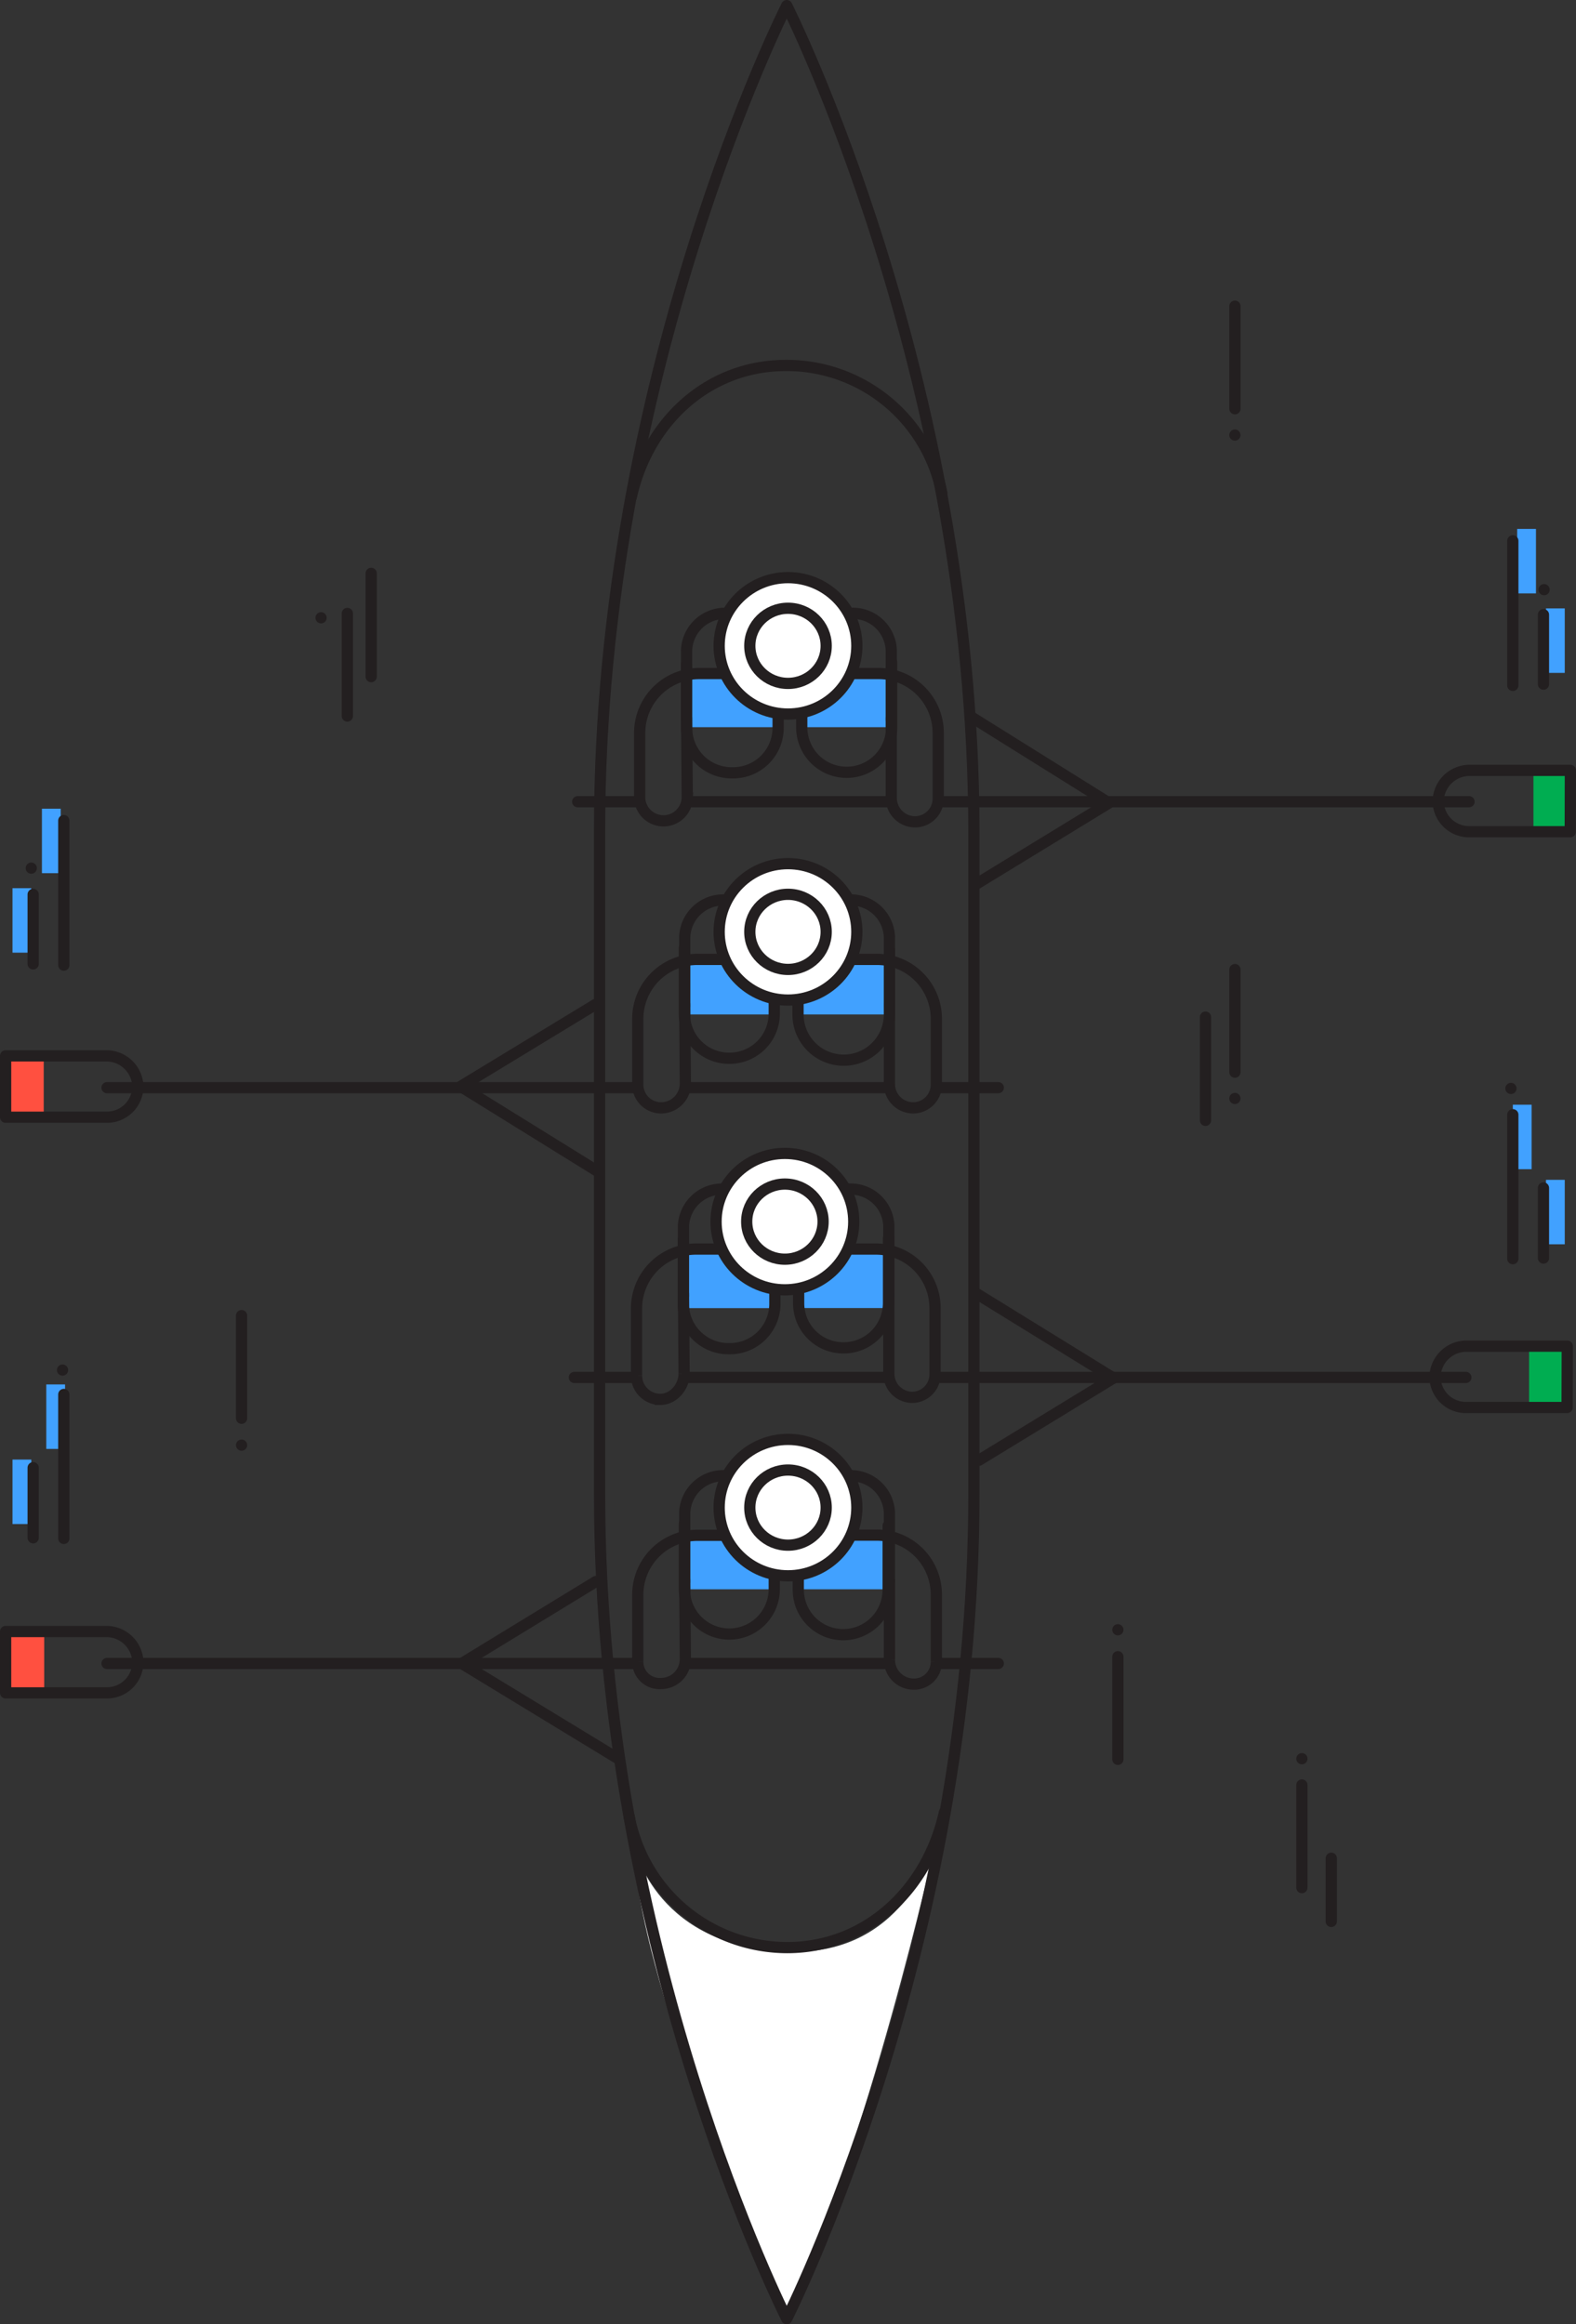 <svg xmlns="http://www.w3.org/2000/svg" viewBox="0 0 350.72 517.31"><rect x="0" y="0" width="350.72" height="517.31" fill="#333333" stroke="none"/><title>MWA003_Desktop_KB_FA_TeamPlans_2</title><g id="_2" data-name="2"><rect id="Rectangle_940" data-name="Rectangle 940" x="344.04" y="135.41" width="4.18" height="14.35" style="fill:#41a1ff"/><rect id="Rectangle_941" data-name="Rectangle 941" x="337.63" y="117.72" width="4.18" height="14.35" style="fill:#41a1ff"/><rect id="Rectangle_942" data-name="Rectangle 942" x="344.04" y="262.59" width="4.18" height="14.35" style="fill:#41a1ff"/><rect id="Rectangle_943" data-name="Rectangle 943" x="336.66" y="245.87" width="4.18" height="14.35" style="fill:#41a1ff"/><rect id="Rectangle_944" data-name="Rectangle 944" x="2.78" y="197.68" width="4.18" height="14.35" style="fill:#41a1ff"/><rect id="Rectangle_945" data-name="Rectangle 945" x="9.33" y="179.99" width="4.18" height="14.35" style="fill:#41a1ff"/><rect id="Rectangle_946" data-name="Rectangle 946" x="2.78" y="324.85" width="4.18" height="14.35" style="fill:#41a1ff"/><rect id="Rectangle_947" data-name="Rectangle 947" x="10.3" y="308.13" width="4.18" height="14.35" style="fill:#41a1ff"/><path id="Path_2554" data-name="Path 2554" d="M208.12,410.29s-14.9,67.28-33.43,105.86c-16.3-36.63-33.43-85-33.43-104.47,0-1,4.6,22.7,35.8,22.7C202,434.39,208.12,410.29,208.12,410.29Z" style="fill:#fff"/><path id="Path_2484" data-name="Path 2484" d="M199.1,161.85H178.6l-.31-2.51s7.58-3.06,11.21-8.77c.62-.36,9.75,0,9.75,0Z" style="fill:#41a1ff"/><path id="Path_2556" data-name="Path 2556" d="M198.17,225.78H177.68l-.31-2.79s7.58-3.41,11.21-9.77c.62-.4,9.75,0,9.75,0Z" style="fill:#41a1ff"/><path id="Path_2558" data-name="Path 2558" d="M198.17,291.13H177.68l-.31-2.79s7.58-3.41,11.21-9.77c.62-.4,9.75,0,9.75,0Z" style="fill:#41a1ff"/><path id="Path_2560" data-name="Path 2560" d="M198.17,353.72H177.68l-.31-2.79s7.58-3.41,11.21-9.77c.62-.4,9.75,0,9.75,0Z" style="fill:#41a1ff"/><path id="Path_2488" data-name="Path 2488" d="M153.5,161.85h19.8l.3-2.54s-8.78-3.11-12.28-8.9c-.22-.82-8,0-8,0Z" style="fill:#41a1ff"/><path id="Path_2555" data-name="Path 2555" d="M152.58,225.78h19.8l.3-2.83s-8.78-3.46-12.29-9.92c-.21-.91-8,0-8,0Z" style="fill:#41a1ff"/><path id="Path_2557" data-name="Path 2557" d="M152.58,291.14h19.8l.3-2.84s-8.78-3.46-12.29-9.92c-.21-.9-8,0-8,0Z" style="fill:#41a1ff"/><path id="Path_2559" data-name="Path 2559" d="M152.58,353.72h19.8l.3-2.83s-8.78-3.46-12.29-9.92c-.21-.91-8,0-8,0Z" style="fill:#41a1ff"/><path id="Path_2491" data-name="Path 2491" d="M133.43,332.62c0,101.26,41.65,183.44,41.65,183.44s41.65-82.18,41.65-183.44V184.69C216.59,83.43,175.08,1.25,175.08,1.25s-41.65,82.18-41.65,183.44Z" style="fill:none;stroke:#231f20;stroke-linecap:round;stroke-linejoin:round;stroke-width:2.5px"/><line id="Line_661" data-name="Line 661" x1="289.72" y1="420.12" x2="289.72" y2="397.28" style="fill:none;stroke:#231f20;stroke-linecap:round;stroke-linejoin:round;stroke-width:2.5px"/><line id="Line_662" data-name="Line 662" x1="296.26" y1="427.64" x2="296.26" y2="413.58" style="fill:none;stroke:#231f20;stroke-linecap:round;stroke-linejoin:round;stroke-width:2.5px"/><circle id="Ellipse_414" data-name="Ellipse 414" cx="289.72" cy="391.43" r="1.25" style="fill:#231f20"/><line id="Line_663" data-name="Line 663" x1="274.82" y1="215.79" x2="274.82" y2="238.63" style="fill:none;stroke:#231f20;stroke-linecap:round;stroke-linejoin:round;stroke-width:2.5px"/><line id="Line_664" data-name="Line 664" x1="268.27" y1="226.37" x2="268.27" y2="249.35" style="fill:none;stroke:#231f20;stroke-linecap:round;stroke-linejoin:round;stroke-width:2.5px"/><circle id="Ellipse_415" data-name="Ellipse 415" cx="274.81" cy="244.48" r="1.25" style="fill:#231f20"/><line id="Line_665" data-name="Line 665" x1="274.82" y1="68.14" x2="274.82" y2="90.98" style="fill:none;stroke:#231f20;stroke-linecap:round;stroke-linejoin:round;stroke-width:2.5px"/><circle id="Ellipse_416" data-name="Ellipse 416" cx="274.81" cy="96.83" r="1.25" style="fill:#231f20"/><line id="Line_666" data-name="Line 666" x1="248.77" y1="391.57" x2="248.77" y2="368.73" style="fill:none;stroke:#231f20;stroke-linecap:round;stroke-linejoin:round;stroke-width:2.5px"/><circle id="Ellipse_417" data-name="Ellipse 417" cx="248.77" cy="362.73" r="1.25" style="fill:#231f20"/><line id="Line_667" data-name="Line 667" x1="53.76" y1="292.81" x2="53.76" y2="315.66" style="fill:none;stroke:#231f20;stroke-linecap:round;stroke-linejoin:round;stroke-width:2.5px"/><circle id="Ellipse_418" data-name="Ellipse 418" cx="53.76" cy="321.64" r="1.25" style="fill:#231f20"/><circle id="Ellipse_419" data-name="Ellipse 419" cx="343.62" cy="131.24" r="1.25" style="fill:#231f20"/><circle id="Ellipse_420" data-name="Ellipse 420" cx="6.96" cy="193.22" r="1.25" style="fill:#231f20"/><circle id="Ellipse_421" data-name="Ellipse 421" cx="336.24" cy="242.25" r="1.25" style="fill:#231f20"/><circle id="Ellipse_422" data-name="Ellipse 422" cx="13.92" cy="304.93" r="1.25" style="fill:#231f20"/><line id="Line_668" data-name="Line 668" x1="77.3" y1="136.53" x2="77.3" y2="159.37" style="fill:none;stroke:#231f20;stroke-linecap:round;stroke-linejoin:round;stroke-width:2.5px"/><line id="Line_669" data-name="Line 669" x1="82.6" y1="127.61" x2="82.6" y2="150.6" style="fill:none;stroke:#231f20;stroke-linecap:round;stroke-linejoin:round;stroke-width:2.5px"/><circle id="Ellipse_423" data-name="Ellipse 423" cx="71.45" cy="137.5" r="1.25" style="fill:#231f20"/><g id="Group_1810" data-name="Group 1810"><path id="Path_2492" data-name="Path 2492" d="M152.38,224.11v-15.6a8.56,8.56,0,0,1,8.5-8.21h3.9" style="fill:none;stroke:#231f20;stroke-miterlimit:10;stroke-width:2.5px"/><path id="Path_2495" data-name="Path 2495" d="M152.38,223.28l.14,18a5.41,5.41,0,0,1-5.43,5.29,5.18,5.18,0,0,1-5.16-5.29V226.62a13.23,13.23,0,0,1,13.37-13.09h11.43" style="fill:none;stroke:#231f20;stroke-miterlimit:10;stroke-width:2.5px"/></g><g id="Group_1811" data-name="Group 1811"><path id="Path_2496" data-name="Path 2496" d="M197.93,224.11v-15.6a8.57,8.57,0,0,0-8.5-8.21h-3.9" style="fill:none;stroke:#231f20;stroke-miterlimit:10;stroke-width:2.5px"/><path id="Path_2499" data-name="Path 2499" d="M197.93,223.28v18a5.29,5.29,0,0,0,5.29,5.29,5.17,5.17,0,0,0,5.15-5.29h0V226.62A13.22,13.22,0,0,0,195,213.53H183.58" style="fill:none;stroke:#231f20;stroke-miterlimit:10;stroke-width:2.5px"/></g><path id="Path_2500" data-name="Path 2500" d="M197.93,211.44v14.35a10.17,10.17,0,0,1-20.34,0V218" style="fill:none;stroke:#231f20;stroke-linecap:round;stroke-linejoin:round;stroke-width:2.5px"/><path id="Path_2501" data-name="Path 2501" d="M172.3,218.54v7.1a9.94,9.94,0,0,1-10,9.89h0a9.94,9.94,0,0,1-10-9.88h0V211" style="fill:none;stroke:#231f20;stroke-linecap:round;stroke-linejoin:round;stroke-width:2.5px"/><ellipse id="Ellipse_424" data-name="Ellipse 424" cx="175.36" cy="207.4" rx="15.32" ry="15.18" style="fill:#fff;stroke:#231f20;stroke-linecap:round;stroke-linejoin:round;stroke-width:2.5px"/><ellipse id="Ellipse_425" data-name="Ellipse 425" cx="175.36" cy="207.4" rx="8.5" ry="8.36" style="fill:#fff;stroke:#231f20;stroke-linecap:round;stroke-linejoin:round;stroke-width:2.5px"/><rect id="Rectangle_939" data-name="Rectangle 939" x="1.79" y="235.95" width="7.94" height="12.12" style="fill:#ff5040"/><path id="Path_2502" data-name="Path 2502" d="M152.66,242.08h44.71" style="fill:none;stroke:#231f20;stroke-linecap:round;stroke-linejoin:round;stroke-width:2.5px"/><path id="Path_2503" data-name="Path 2503" d="M209.21,242.08h12.95" style="fill:none;stroke:#231f20;stroke-linecap:round;stroke-linejoin:round;stroke-width:2.5px"/><path id="Path_2504" data-name="Path 2504" d="M140.82,242.08h-117" style="fill:none;stroke:#231f20;stroke-linecap:round;stroke-linejoin:round;stroke-width:2.5px"/><path id="Path_2505" data-name="Path 2505" d="M1.25,235H23.68a7,7,0,0,1,7,6.82h0a6.87,6.87,0,0,1-6.91,6.83H1.25Z" style="fill:none;stroke:#231f20;stroke-linecap:round;stroke-linejoin:round;stroke-width:2.5px"/><path id="Path_2506" data-name="Path 2506" d="M152.38,352.26v-15.6a8.56,8.56,0,0,1,8.5-8.22h3.9" style="fill:none;stroke:#231f20;stroke-miterlimit:10;stroke-width:2.5px"/><path id="Path_2508" data-name="Path 2508" d="M141.93,369.81v-15a13.24,13.24,0,0,1,13.37-13.1h11.43" style="fill:none;stroke:#231f20;stroke-miterlimit:10;stroke-width:2.5px"/><line id="Line_672" data-name="Line 672" x1="152.38" y1="351.42" x2="152.52" y2="369.39" style="fill:none;stroke:#231f20;stroke-miterlimit:10;stroke-width:2.5px"/><path id="Path_2510" data-name="Path 2510" d="M197.93,352.26v-15.6a8.58,8.58,0,0,0-8.5-8.22h-3.9" style="fill:none;stroke:#231f20;stroke-miterlimit:10;stroke-width:2.5px"/><path id="Path_2512" data-name="Path 2512" d="M208.37,369.81v-15A13.23,13.23,0,0,0,195,341.67H183.58" style="fill:none;stroke:#231f20;stroke-miterlimit:10;stroke-width:2.5px"/><line id="Line_673" data-name="Line 673" x1="197.93" y1="351.42" x2="197.93" y2="369.39" style="fill:none;stroke:#231f20;stroke-miterlimit:10;stroke-width:2.5px"/><path id="Path_2509" data-name="Path 2509" d="M152.52,369.39a5.42,5.42,0,0,1-5.43,5.3,4.84,4.84,0,0,1-5.16-4.88" style="fill:none;stroke:#231f20;stroke-miterlimit:10;stroke-width:2.5px"/><path id="Path_2513" data-name="Path 2513" d="M197.93,369.39a5.4,5.4,0,0,0,5.29,5.43,4.94,4.94,0,0,0,5.15-5" style="fill:none;stroke:#231f20;stroke-miterlimit:10;stroke-width:2.5px"/><path id="Path_2514" data-name="Path 2514" d="M197.65,339.58v14.35a10,10,0,0,1-10,9.89h0a10,10,0,0,1-10-9.89h0v-7.8" style="fill:none;stroke:#231f20;stroke-linecap:round;stroke-linejoin:round;stroke-width:2.5px"/><path id="Path_2515" data-name="Path 2515" d="M172.3,346.69v7.1a10,10,0,0,1-10,9.89h0a10,10,0,0,1-10-9.89h0V339.17" style="fill:none;stroke:#231f20;stroke-linecap:round;stroke-linejoin:round;stroke-width:2.5px"/><ellipse id="Ellipse_426" data-name="Ellipse 426" cx="175.36" cy="335.54" rx="15.32" ry="15.18" style="fill:#fff;stroke:#231f20;stroke-linecap:round;stroke-linejoin:round;stroke-width:2.5px"/><ellipse id="Ellipse_427" data-name="Ellipse 427" cx="175.36" cy="335.54" rx="8.5" ry="8.36" style="fill:#fff;stroke:#231f20;stroke-linecap:round;stroke-linejoin:round;stroke-width:2.5px"/><rect id="Rectangle_938" data-name="Rectangle 938" x="1.9" y="364.1" width="7.94" height="12.12" style="fill:#ff5040"/><path id="Path_2516" data-name="Path 2516" d="M152.66,370.23h44.71" style="fill:none;stroke:#231f20;stroke-linecap:round;stroke-linejoin:round;stroke-width:2.5px"/><path id="Path_2517" data-name="Path 2517" d="M209.21,370.23h12.95" style="fill:none;stroke:#231f20;stroke-linecap:round;stroke-linejoin:round;stroke-width:2.5px"/><path id="Path_2518" data-name="Path 2518" d="M140.82,370.23h-117" style="fill:none;stroke:#231f20;stroke-linecap:round;stroke-linejoin:round;stroke-width:2.5px"/><path id="Path_2519" data-name="Path 2519" d="M1.25,363.12H23.68a7,7,0,0,1,7,6.83h0a6.86,6.86,0,0,1-6.91,6.82H1.25Z" style="fill:none;stroke:#231f20;stroke-linecap:round;stroke-linejoin:round;stroke-width:2.5px"/><g id="Group_1816" data-name="Group 1816"><path id="Path_2520" data-name="Path 2520" d="M198.34,160.46V144.72a8.56,8.56,0,0,0-8.5-8.22h-3.9" style="fill:none;stroke:#231f20;stroke-miterlimit:10;stroke-width:2.5px"/><path id="Path_2523" data-name="Path 2523" d="M198.34,159.62v18a5.31,5.31,0,0,0,5.3,5.29,5.17,5.17,0,0,0,5.15-5.29V163a13.23,13.23,0,0,0-13.36-13.09H184" style="fill:none;stroke:#231f20;stroke-miterlimit:10;stroke-width:2.5px"/></g><g id="Group_1817" data-name="Group 1817"><path id="Path_2524" data-name="Path 2524" d="M152.79,160.46V144.72a8.57,8.57,0,0,1,8.5-8.22h3.9" style="fill:none;stroke:#231f20;stroke-miterlimit:10;stroke-width:2.5px"/><path id="Path_2527" data-name="Path 2527" d="M152.8,159.62l.14,18a5.3,5.3,0,0,1-10.59,0V163a13.23,13.23,0,0,1,10.44-12.79,12.81,12.81,0,0,1,2.92-.3h11.43" style="fill:none;stroke:#231f20;stroke-miterlimit:10;stroke-width:2.5px"/></g><path id="Path_2528" data-name="Path 2528" d="M152.8,147.78v14.35A10,10,0,0,0,163,172h0a10,10,0,0,0,10.16-9.89h0v-7.8" style="fill:none;stroke:#231f20;stroke-linecap:round;stroke-linejoin:round;stroke-width:2.5px"/><path id="Path_2529" data-name="Path 2529" d="M178.42,154.89V162a10,10,0,0,0,10,9.89h0a10,10,0,0,0,10-9.89h0V147.36" style="fill:none;stroke:#231f20;stroke-linecap:round;stroke-linejoin:round;stroke-width:2.5px"/><ellipse id="Ellipse_428" data-name="Ellipse 428" cx="175.36" cy="143.74" rx="15.32" ry="15.18" style="fill:#fff;stroke:#231f20;stroke-linecap:round;stroke-linejoin:round;stroke-width:2.5px"/><ellipse id="Ellipse_429" data-name="Ellipse 429" cx="175.36" cy="143.74" rx="8.5" ry="8.36" style="fill:#fff;stroke:#231f20;stroke-linecap:round;stroke-linejoin:round;stroke-width:2.5px"/><rect id="Rectangle_936" data-name="Rectangle 936" x="341.25" y="171.88" width="7.94" height="12.12" style="fill:#00ad51"/><path id="Path_2530" data-name="Path 2530" d="M198.07,178.43H153.35" style="fill:none;stroke:#231f20;stroke-linecap:round;stroke-linejoin:round;stroke-width:2.5px"/><path id="Path_2531" data-name="Path 2531" d="M141.51,178.43H128.56" style="fill:none;stroke:#231f20;stroke-linecap:round;stroke-linejoin:round;stroke-width:2.5px"/><path id="Path_2532" data-name="Path 2532" d="M209.91,178.43h117" style="fill:none;stroke:#231f20;stroke-linecap:round;stroke-linejoin:round;stroke-width:2.5px"/><path id="Path_2533" data-name="Path 2533" d="M349.47,171.46H327.05a7,7,0,0,0-7,6.83h0a6.87,6.87,0,0,0,6.91,6.82h22.48Z" style="fill:none;stroke:#231f20;stroke-linecap:round;stroke-linejoin:round;stroke-width:2.5px"/><g id="Group_1819" data-name="Group 1819"><path id="Path_2534" data-name="Path 2534" d="M197.8,288.61V272.87a8.49,8.49,0,0,0-8.37-8.22h-3.84" style="fill:none;stroke:#231f20;stroke-miterlimit:10;stroke-width:2.5px"/><path id="Path_2537" data-name="Path 2537" d="M197.8,287.77v18A5.25,5.25,0,0,0,203,311h0a5.11,5.11,0,0,0,5.08-5.25V291.11A13.13,13.13,0,0,0,194.93,278H183.67" style="fill:none;stroke:#231f20;stroke-miterlimit:10;stroke-width:2.5px"/></g><g id="Group_1820" data-name="Group 1820"><path id="Path_2538" data-name="Path 2538" d="M152.1,288.61V272.87a8.57,8.57,0,0,1,8.5-8.22h3.9" style="fill:none;stroke:#231f20;stroke-miterlimit:10;stroke-width:2.5px"/><path id="Path_2540" data-name="Path 2540" d="M141.65,306.16V291.11A13.23,13.23,0,0,1,155,278h11.43" style="fill:none;stroke:#231f20;stroke-miterlimit:10;stroke-width:2.5px"/><line id="Line_677" data-name="Line 677" x1="152.1" y1="287.77" x2="152.24" y2="305.74" style="fill:none;stroke:#231f20;stroke-miterlimit:10;stroke-width:2.5px"/><path id="Path_2541" data-name="Path 2541" d="M152.24,305.74c0,2.92-2.37,5.71-5.29,5.71a5.29,5.29,0,0,1-5.3-5.29" style="fill:none;stroke:#231f20;stroke-miterlimit:10;stroke-width:2.5px"/></g><path id="Path_2542" data-name="Path 2542" d="M152.06,275.93v14.35a10.05,10.05,0,0,0,10.19,9.89h0a10,10,0,0,0,10.19-9.89h0v-7.8" style="fill:none;stroke:#231f20;stroke-linecap:round;stroke-linejoin:round;stroke-width:2.5px"/><path id="Path_2543" data-name="Path 2543" d="M177.73,283v7.1a9.94,9.94,0,0,0,10,9.89h0a10,10,0,0,0,10-9.88V275.51" style="fill:none;stroke:#231f20;stroke-linecap:round;stroke-linejoin:round;stroke-width:2.5px"/><ellipse id="Ellipse_430" data-name="Ellipse 430" cx="174.67" cy="271.89" rx="15.32" ry="15.18" style="fill:#fff;stroke:#231f20;stroke-linecap:round;stroke-linejoin:round;stroke-width:2.5px"/><ellipse id="Ellipse_431" data-name="Ellipse 431" cx="174.67" cy="271.89" rx="8.5" ry="8.36" style="fill:#fff;stroke:#231f20;stroke-linecap:round;stroke-linejoin:round;stroke-width:2.5px"/><rect id="Rectangle_937" data-name="Rectangle 937" x="340.28" y="300.03" width="7.94" height="12.12" style="fill:#00ad51"/><path id="Path_2544" data-name="Path 2544" d="M197.37,306.57H152.66" style="fill:none;stroke:#231f20;stroke-linecap:round;stroke-linejoin:round;stroke-width:2.5px"/><path id="Path_2545" data-name="Path 2545" d="M140.82,306.57h-13" style="fill:none;stroke:#231f20;stroke-linecap:round;stroke-linejoin:round;stroke-width:2.5px"/><path id="Path_2546" data-name="Path 2546" d="M209.21,306.57h117" style="fill:none;stroke:#231f20;stroke-linecap:round;stroke-linejoin:round;stroke-width:2.5px"/><path id="Path_2547" data-name="Path 2547" d="M348.78,299.61H326.35a7,7,0,0,0-7,6.82h0a6.86,6.86,0,0,0,6.91,6.83h22.48Z" style="fill:none;stroke:#231f20;stroke-linecap:round;stroke-linejoin:round;stroke-width:2.5px"/><path id="Path_2548" data-name="Path 2548" d="M216,159.48l30.79,19.23L216.87,197" style="fill:none;stroke:#231f20;stroke-linecap:round;stroke-linejoin:round;stroke-width:2.5px"/><path id="Path_2549" data-name="Path 2549" d="M216.87,287.63l30.92,19.08L217.85,325" style="fill:none;stroke:#231f20;stroke-linecap:round;stroke-linejoin:round;stroke-width:2.5px"/><path id="Path_2550" data-name="Path 2550" d="M137.75,391.54l-35-21.31L132.6,352" style="fill:none;stroke:#231f20;stroke-linecap:round;stroke-linejoin:round;stroke-width:2.5px"/><path id="Path_2551" data-name="Path 2551" d="M133.3,260.89,102.51,241.8l30-18.24" style="fill:none;stroke:#231f20;stroke-linecap:round;stroke-linejoin:round;stroke-width:2.5px"/><path id="Path_2552" data-name="Path 2552" d="M209.59,109.76A35.17,35.17,0,0,0,174.9,81.34c-17.48,0-30.73,12.68-34.4,29.25" style="fill:none;stroke:#231f20;stroke-linecap:round;stroke-linejoin:round;stroke-width:2.5px"/><path id="Path_2553" data-name="Path 2553" d="M140,404.21a35.84,35.84,0,0,0,35.16,29.26c17.79,0,31.27-13.1,35-30.09" style="fill:none;stroke:#231f20;stroke-linecap:round;stroke-linejoin:round;stroke-width:2.5px"/><line id="Line_678" data-name="Line 678" x1="343.48" y1="152.27" x2="343.48" y2="136.81" style="fill:none;stroke:#231f20;stroke-linecap:round;stroke-linejoin:round;stroke-width:2.5px"/><line id="Line_679" data-name="Line 679" x1="336.66" y1="152.55" x2="336.66" y2="120.37" style="fill:none;stroke:#231f20;stroke-linecap:round;stroke-linejoin:round;stroke-width:2.5px"/><line id="Line_680" data-name="Line 680" x1="343.48" y1="280" x2="343.48" y2="264.4" style="fill:none;stroke:#231f20;stroke-linecap:round;stroke-linejoin:round;stroke-width:2.5px"/><line id="Line_681" data-name="Line 681" x1="336.66" y1="280.14" x2="336.66" y2="248.1" style="fill:none;stroke:#231f20;stroke-linecap:round;stroke-linejoin:round;stroke-width:2.5px"/><line id="Line_682" data-name="Line 682" x1="7.38" y1="214.53" x2="7.38" y2="199.07" style="fill:none;stroke:#231f20;stroke-linecap:round;stroke-linejoin:round;stroke-width:2.5px"/><line id="Line_683" data-name="Line 683" x1="14.2" y1="214.81" x2="14.2" y2="182.63" style="fill:none;stroke:#231f20;stroke-linecap:round;stroke-linejoin:round;stroke-width:2.5px"/><line id="Line_684" data-name="Line 684" x1="7.38" y1="342.26" x2="7.38" y2="326.66" style="fill:none;stroke:#231f20;stroke-linecap:round;stroke-linejoin:round;stroke-width:2.5px"/><line id="Line_685" data-name="Line 685" x1="14.2" y1="342.4" x2="14.2" y2="310.36" style="fill:none;stroke:#231f20;stroke-linecap:round;stroke-linejoin:round;stroke-width:2.5px"/></g></svg>
